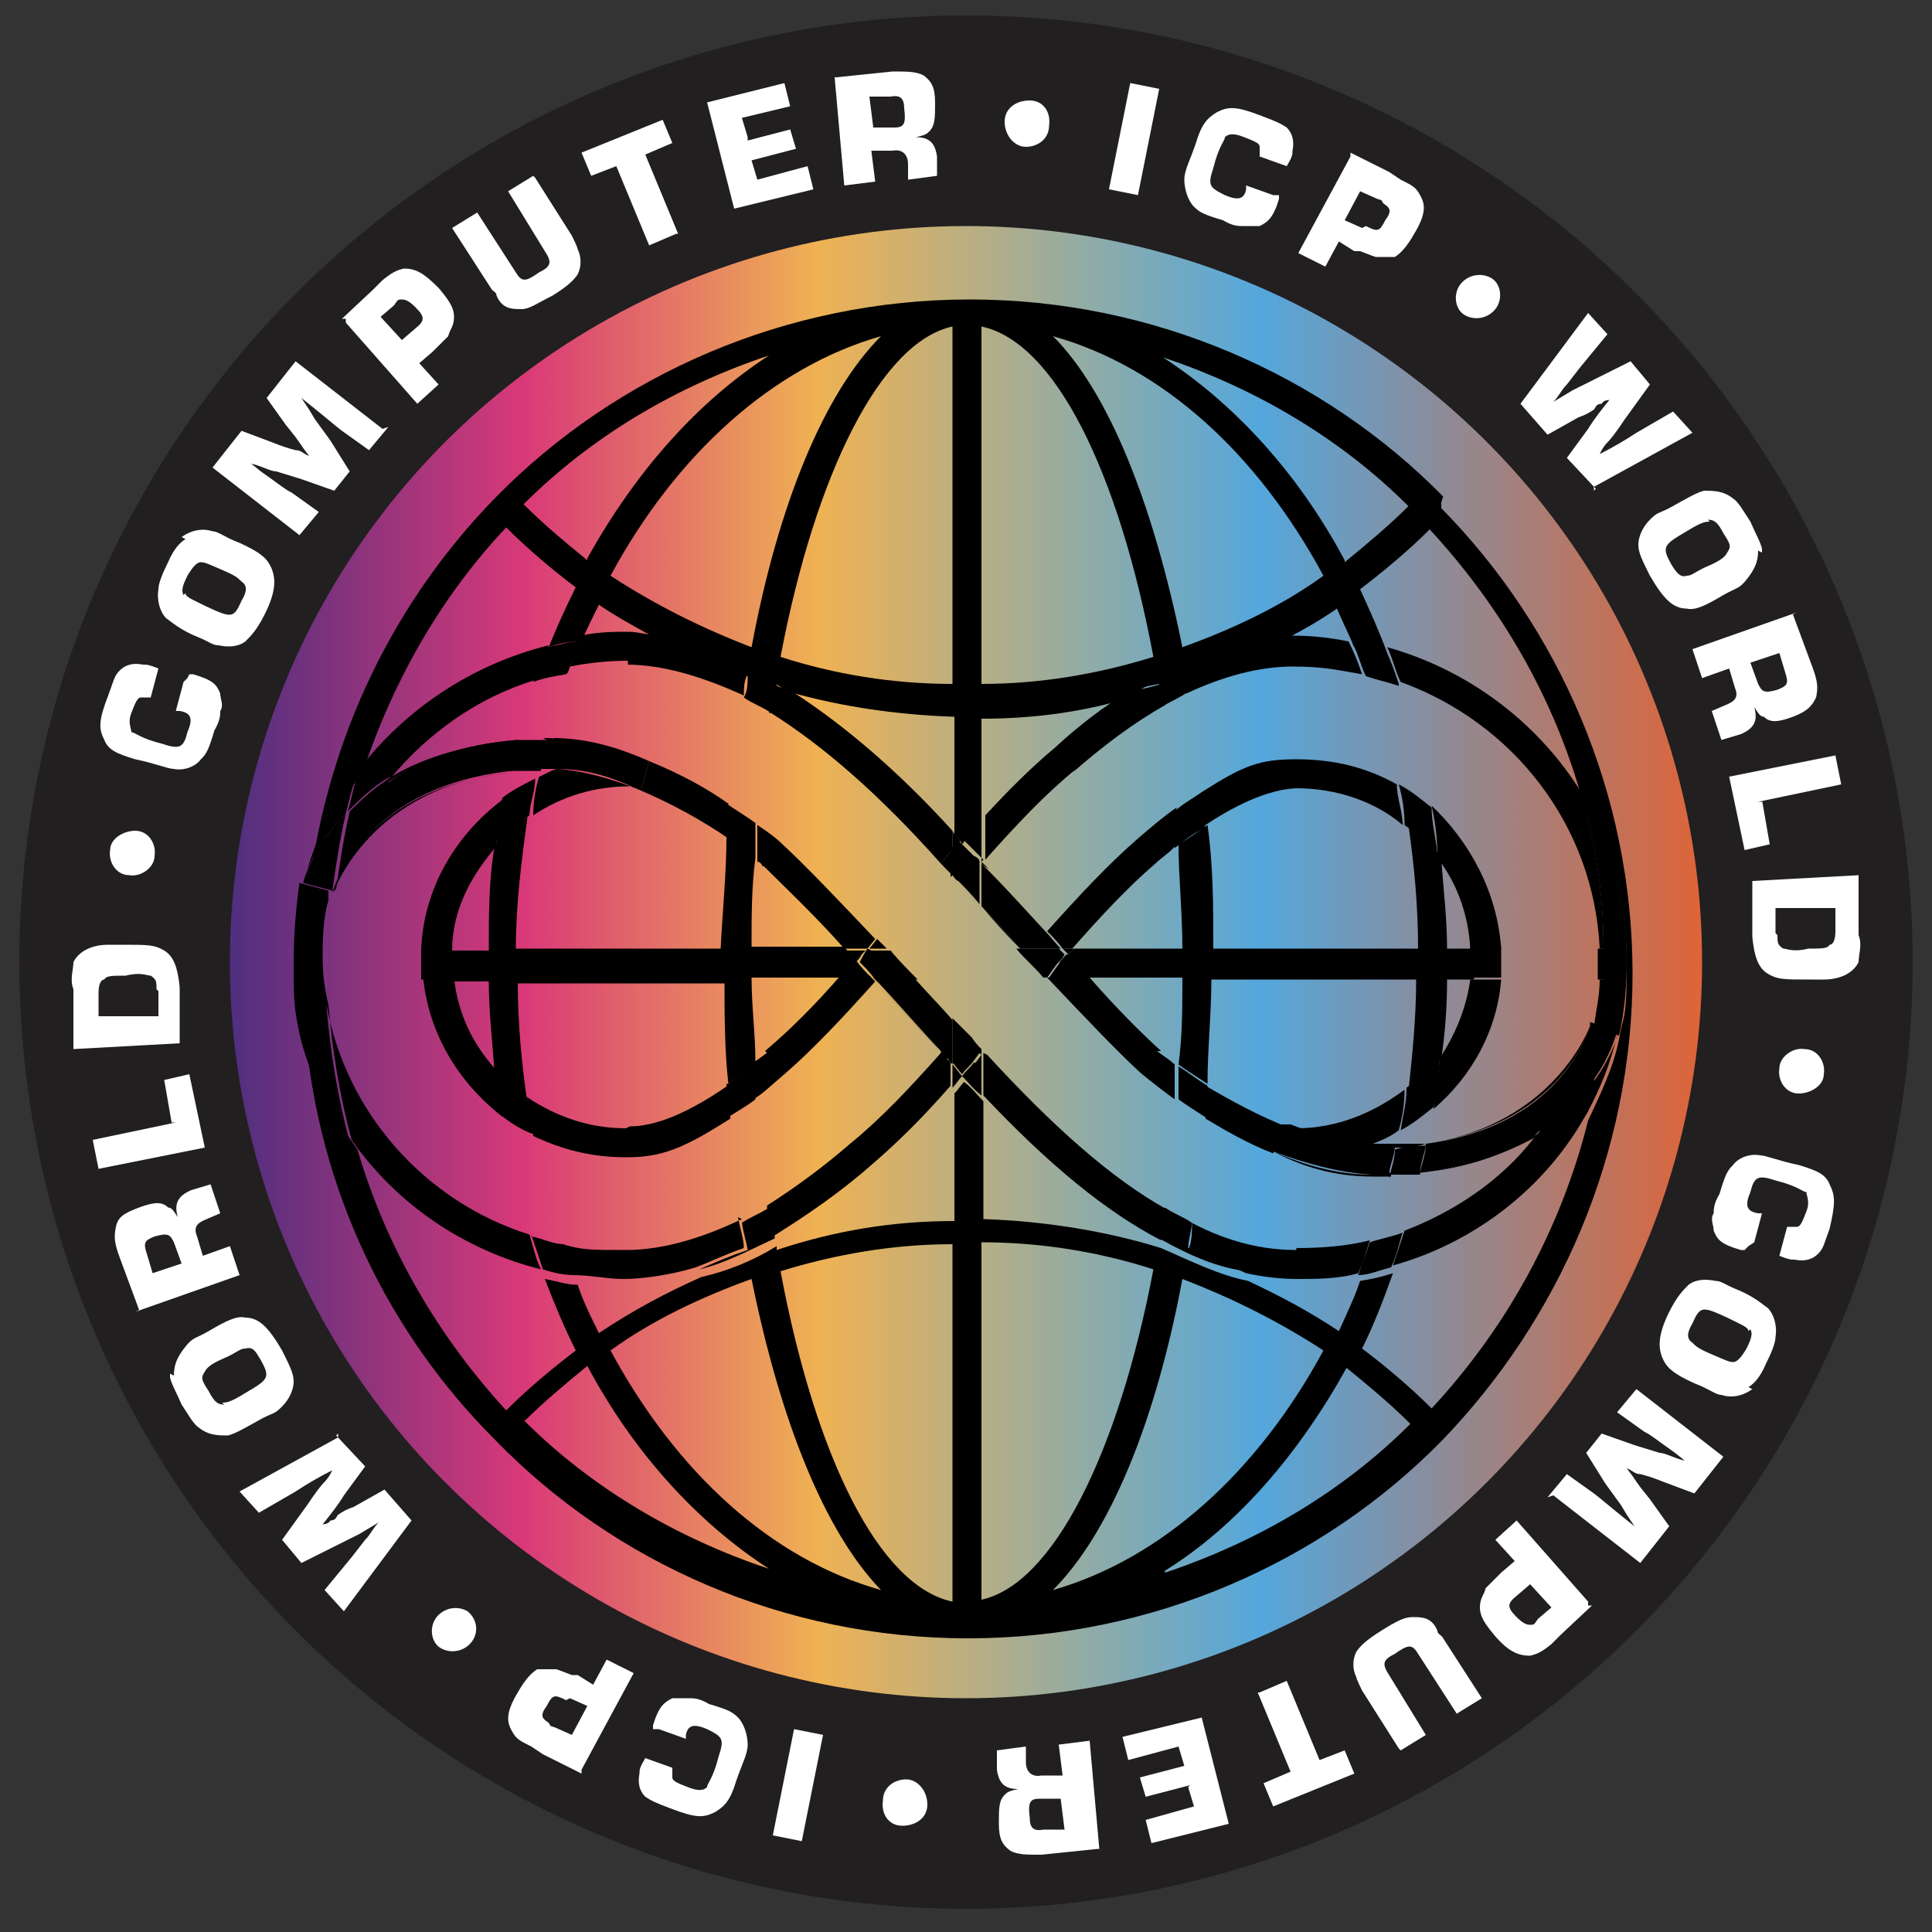 <?xml version="1.0" encoding="UTF-8"?>
<svg id="Layer_1" xmlns="http://www.w3.org/2000/svg" xmlns:xlink="http://www.w3.org/1999/xlink" version="1.1" viewBox="0 0 100 100">
  <rect x="0" y="0" width="100" height="100" fill="#333333" stroke="none"/>
  <!-- Generator: Adobe Illustrator 29.2.1, SVG Export Plug-In . SVG Version: 2.1.0 Build 116)  -->
  <defs>
    <style>
      .st0 {
        fill: none;
      }

      .st1 {
        fill: url(#linear-gradient);
      }

      .st2 {
        fill: #fff;
      }

      .st3 {
        fill: #221f20;
      }
    </style>
    <linearGradient id="linear-gradient" x1="11.9" y1="50.2" x2="88.1" y2="50.2" gradientTransform="translate(0 100) scale(1 -1)" gradientUnits="userSpaceOnUse">
      <stop offset="0" stop-color="#4f2f80"/>
      <stop offset=".2" stop-color="#d93978"/>
      <stop offset=".4" stop-color="#efb253"/>
      <stop offset=".7" stop-color="#54a7dc"/>
      <stop offset="1" stop-color="#de6438"/>
    </linearGradient>
  </defs>
  <circle class="st3" cx="50" cy="49.8" r="49"/>
  <circle class="st1" cx="50" cy="49.8" r="38.1"/>
  <g>
    <path class="st2" d="M45.7,93.2c0-.7.6-1.1,1.2-1.1s1.1.6,1.1,1.3-.6,1.1-1.3,1.1-1.1-.6-1-1.3h0Z"/>
    <path class="st2" d="M41.1,89.5l1.5.3-1.1,5.5-1.5-.3,1.1-5.5Z"/>
    <path class="st2" d="M33.8,89.5v-.2c.3-1,.6-1.2,1-1.4.3,0,.6,0,.9,0,.2,0,.5,0,1,.3,1,.3,1.2.4,1.5.7.3.3.5.9.5,1.4s-.3,1-.6,1.9c-.3,1-.6,1.3-1.1,1.6-.6.3-1,.3-2.3-.2-.8-.3-1-.4-1.3-.6-.3-.3-.4-.7-.3-1.2,0-.2,0-.3.3-.8l1.4.5c0,.3,0,.4,0,.5,0,.2.3.3.8.5s.8.2,1,0c0-.2.3-.4.6-1.6.3-.9.2-1-.6-1.4-.7-.3-1-.2-1.1.3v.2l-1.4-.5h0Z"/>
    <path class="st2" d="M30.1,91.8l-2-1-.3-.2-.3-.2c-.6-.3-.8-.4-1-.8-.3-.5-.3-1,.3-2,.4-.7.7-1,1-1.2.3,0,.7,0,1,0,0,0,.3.1.8.3h.3c0,0,.8.5.8.5l.7-1.3,1.4.7-2.7,5h0ZM29.3,88c-.6-.3-.7-.3-1,.3-.3.4-.3.6,0,.8s0,.2.4.3l.9.4.8-1.5-.9-.4h0Z"/>
    <path class="st2" d="M22.6,83.7c.4-.5,1.1-.6,1.6-.3.5.4.6,1.1.2,1.6s-1.1.6-1.6.3c-.5-.3-.6-1.1-.2-1.6Z"/>
    <path class="st2" d="M17.4,74.3l1.5,1.6-1.1,1.5c-.3.5-.7,1-1.1,1.5h0s.3,0,.4-.2c.3,0,.3-.2.4-.3.3-.2.5-.3.8-.4l1.6-.9,1.4,1.6-3.5,4.7-1-1.1,1.4-1.7.7-.9c.3-.3.4-.6.7-.9h0l-.5.3-.5.3-1,.5-2,1-1-1.2,1.3-1.8c.4-.6.7-1,.9-1.2.2-.2.3-.4.4-.6h0c-.6.3-1.3.7-1.9,1.1l-1.9,1.1-1-1.1,5.1-2.8v-.2Z"/>
    <path class="st2" d="M9,71.2c0-.6.2-1,.6-1.5s.5-.4,1.2-.8c1-.6,1.5-.8,1.9-.7.7,0,1.2.5,1.9,1.7.4.8.6,1.2.6,1.6s-.2.9-.6,1.3-.4.3-1,.6c-.9.5-1.4.8-1.8.9-.5,0-1,0-1.5-.4-.3-.2-.5-.6-.9-1.2-.3-.7-.5-1-.6-1.4v-.2ZM11.5,72.6c.2,0,.4,0,1.2-.5,1.2-.7,1.3-.8.8-1.7-.3-.5-.4-.7-.8-.6-.3,0-.4.2-1.1.5s-.9.5-1,.7c-.2.3-.2.4.2,1,.3.6.5.7.8.7h0Z"/>
    <path class="st2" d="M7.2,67.8l-1-2.7c-.3-.8-.3-1.1-.2-1.6s.4-.7,1.2-1c.8-.3,1.2-.3,1.5,0,.2,0,.3.2.5.5h0c-.2-.7,0-1.1.7-1.4l1-.3.5,1.5-.7.3c-.5.2-.7.4-.5.9l.3,1,1.4-.5.5,1.5-5.4,1.9h0ZM9,64.3c-.2-.4-.3-.5-1-.3-.5.2-.6.3-.4.9l.3,1,1.5-.5-.4-1.1h0Z"/>
    <path class="st2" d="M8.9,58.2l-.4-2.3,1.3-.3.8,3.8-5.5,1.1-.3-1.5,4.3-.9h-.2Z"/>
    <path class="st2" d="M3.8,54.1v-2.9c-.2-.5,0-1,0-1.4.3-.6,1-.9,1.8-.9h.7c1.4,0,1.7,0,2.2.3.5.3.7.9.8,1.9v2.9c0,0-5.5.3-5.5.3h0ZM8.1,51.2c0-.4,0-.5-.3-.7-.2,0-.5-.2-1.3,0-.7,0-1,0-1.1.2-.2,0-.3.3-.3.7v1.2h3.1v-1.3h0Z"/>
    <path class="st2" d="M7,43c.7,0,1.1.7,1,1.3,0,.6-.7,1.1-1.3,1-.7,0-1.1-.7-1-1.3,0-.6.7-1,1.3-1h0Z"/>
    <path class="st2" d="M9.8,34.9h.2c1,.3,1.2.5,1.4,1,0,.3.2.6,0,.9,0,.2,0,.5-.3,1-.3,1-.4,1.2-.7,1.5-.3.4-.9.6-1.4.5-.3,0-1-.3-2-.5-1-.3-1.4-.5-1.6-1-.3-.6-.3-1,.2-2.3.3-.8.3-1,.6-1.3.3-.3.7-.4,1.2-.3.2,0,.3,0,.8.2l-.4,1.5c-.3,0-.4,0-.5,0-.2,0-.3.3-.5.8-.2.5,0,.8,0,1,.2,0,.4.3,1.6.6.9.3,1.1.2,1.3-.6.3-.7.2-1-.4-1.1h-.2l.4-1.5.2-.2Z"/>
    <path class="st2" d="M9.4,27.8c.4-.3,1-.5,1.6-.3.3,0,.6.3,1.4.6,1.1.5,1.4.8,1.6,1.2.3.6.3,1.3-.3,2.5-.4.8-.7,1.1-1,1.4-.4.3-.9.3-1.4.2-.3,0-.5-.2-1-.4-1-.4-1.4-.8-1.7-1-.3-.3-.5-.9-.4-1.5,0-.3.2-.8.5-1.4.3-.7.6-1,.9-1.2h0ZM9.6,30.7c0,.2.3.3,1.1.7,1.3.6,1.4.6,1.8-.3.3-.5.3-.8,0-1-.2-.2-.3-.3-1-.6-.7-.3-.9-.4-1.1-.4s-.4.2-.7.7c-.3.6-.3.8-.2,1h0Z"/>
    <path class="st2" d="M20.1,22.1l-1,1.2-1.4-1c-.4-.3-.6-.5-1.6-1.3l-.5-.4h0l.4.6.3.5.8,1.1,1,1.6-.8,1-1.7-.6-1.3-.4c-.3,0-.8-.3-1.3-.4h0l.5.4c1,.7,1.2.9,1.6,1.1l1.4,1-1,1.2-4.5-3.5,1.5-1.9,1.6.6c.5.2.8.3,1.2.4.3,0,.4.2.7.3h0l-.3-.4c-.4-.6-.5-.7-.9-1.2l-1-1.4,1.5-1.9,4.5,3.5h0Z"/>
    <path class="st2" d="M17.7,16.5l1.6-1.5.3-.3.2-.2c.5-.4.7-.5,1.1-.6.6,0,1,.2,1.8,1,.5.6.8,1,.8,1.5s-.2.6-.3,1c0,0-.2.2-.6.6l-.2.2-.7.6,1,1.1-1.1,1-3.7-4.2v-.2ZM21.5,17c.5-.4.5-.6,0-1.1-.3-.3-.5-.4-.7-.4s-.2,0-.4.3l-.7.6,1.1,1.2.7-.6h0Z"/>
    <path class="st2" d="M27.7,9.2l1.9,3s.3.6.3.7c.2.4.2.9,0,1.3-.2.3-.5.6-1.3,1.1-.8.4-1.2.7-1.6.7-.5,0-1,0-1.3-.7,0-.2-.2-.2-.3-.4l-2-3.1,1.3-.8,2,3.1c.3.5.5.5,1.2,0,.6-.3.7-.5.3-1.1l-1.9-3.1,1.3-.8h0Z"/>
    <path class="st2" d="M35,12.1l-1.4.6-1.7-4.1-1.3.5-.5-1.2,4.2-1.7.5,1.2-1.4.6,1.7,4.1h0Z"/>
    <path class="st2" d="M38.6,7.3l2.3-.6.3,1-2.3.6.3,1,2.6-.7.3,1.2-4.1,1-1.4-5.5,4-1,.3,1.2-2.5.6.3,1v.2Z"/>
    <path class="st2" d="M43.3,4l2.9-.3c.8,0,1.2,0,1.6.2.4.3.6.6.6,1.4s0,1.2-.3,1.5c-.2.2-.3.2-.7.3h0c.7,0,1,.3,1.1,1v1c0,0-1.5.2-1.5.2v-.8c0-.5-.3-.8-.8-.7h-1.1c0,0,.2,1.6.2,1.6l-1.6.2-.5-5.6h0ZM46.3,6.6c.5,0,.6-.2.5-1,0-.5-.2-.7-.7-.6h-1.1c0,0,.2,1.6.2,1.6h1.2,0Z"/>
    <path class="st2" d="M54.3,6.5c0,.7-.6,1.1-1.2,1.1s-1.1-.6-1.1-1.3.6-1.1,1.3-1.1,1.1.6,1,1.3h0Z"/>
    <path class="st2" d="M58.9,10.1l-1.5-.3,1.1-5.5,1.5.3-1.1,5.5Z"/>
    <path class="st2" d="M66.2,10.1v.2c-.3,1-.6,1.2-1,1.4-.3,0-.6,0-.9,0-.2,0-.5,0-1-.3-1-.3-1.2-.4-1.5-.7-.3-.3-.5-.9-.5-1.4s.3-1,.6-1.9c.3-1,.6-1.3,1.1-1.6.6-.3,1-.3,2.3.2.8.3,1,.4,1.3.6.3.3.4.7.3,1.2,0,.2,0,.3-.3.8l-1.4-.5c0-.3,0-.4,0-.5,0-.2-.3-.3-.8-.5s-.8-.2-1,0c0,.2-.3.4-.6,1.6-.3.9-.2,1,.6,1.4.7.3,1,.2,1.1-.3v-.2l1.4.5h0Z"/>
    <path class="st2" d="M69.9,7.9l2,1,.3.2.3.2c.6.3.8.4,1,.8.3.5.3,1-.3,2-.4.7-.7,1-1,1.2-.3,0-.7,0-1,0,0,0-.3-.1-.8-.3h-.3c0,0-.8-.5-.8-.5l-.7,1.3-1.4-.7,2.7-5h0ZM70.7,11.7c.6.3.7.3,1-.3.3-.4.3-.6,0-.8s0-.2-.4-.3l-.9-.4-.8,1.5.9.4h0Z"/>
    <path class="st2" d="M77.4,16c-.4.5-1.1.6-1.6.3s-.6-1.1-.2-1.6,1.1-.6,1.6-.3c.5.3.6,1.1.2,1.6Z"/>
    <path class="st2" d="M82.6,25.3l-1.5-1.6,1.1-1.5c.3-.5.7-1,1.1-1.5h0s-.3,0-.4.2c-.3,0-.3.2-.4.3-.3.2-.5.3-.8.4l-1.6.9-1.4-1.6,3.5-4.7,1,1.1-1.4,1.7-.7.9c-.3.3-.4.6-.7.9h0l.5-.3.5-.3,1-.5,2-1,1,1.2-1.3,1.8c-.4.6-.7,1-.9,1.2-.2.2-.3.4-.4.6h0c.6-.3,1.3-.7,1.9-1.1l1.9-1.1,1,1.1-5.1,2.8v.2Z"/>
    <path class="st2" d="M91,28.5c0,.6-.2,1-.6,1.5s-.5.4-1.2.8c-1,.6-1.5.8-1.9.7-.7,0-1.2-.5-1.9-1.7-.4-.8-.6-1.2-.6-1.6s.2-.9.6-1.3.4-.3,1-.6c.9-.5,1.4-.8,1.8-.9.5,0,1,0,1.5.4.3.2.5.6.9,1.2.3.7.5,1,.6,1.4v.2ZM88.5,27c-.2,0-.4,0-1.2.5-1.2.7-1.3.8-.8,1.7.3.5.5.7.8.6.3,0,.4-.2,1.1-.5s.9-.5,1-.7c.2-.3.2-.4-.2-1-.3-.6-.5-.7-.8-.7h0Z"/>
    <path class="st2" d="M92.8,31.8l1,2.7c.3.8.3,1.1.2,1.6-.2.4-.4.7-1.2,1-.8.3-1.2.3-1.5,0-.2,0-.3-.2-.5-.5h0c.2.7,0,1.1-.7,1.4l-1,.3-.5-1.5.7-.3c.5-.2.7-.4.5-.9l-.3-1-1.4.5-.5-1.5,5.4-1.9h0ZM91,35.4c.2.4.3.5,1,.3.5-.2.6-.3.4-.9l-.3-1-1.5.5.4,1.1h0Z"/>
    <path class="st2" d="M91.2,41.4l.4,2.3-1.3.3-.8-3.8,5.5-1.1.3,1.5-4.3.9h.2Z"/>
    <path class="st2" d="M96.2,45.5v2.9c.2.5,0,1,0,1.4-.3.6-1,.9-1.8.9h-.7c-1.4,0-1.7,0-2.2-.3-.5-.3-.7-.9-.8-1.9v-2.9c0,0,5.5-.3,5.5-.3h0ZM92,48.4c0,.4,0,.5.3.7.2,0,.5.2,1.3,0,.7,0,1,0,1.1-.2.2,0,.3-.3.3-.7v-1.2h-3.1v1.3h0Z"/>
    <path class="st2" d="M93.1,56.6c-.7,0-1.1-.7-1-1.3,0-.6.7-1.1,1.3-1,.7,0,1.1.7,1,1.3,0,.6-.7,1-1.3,1h0Z"/>
    <path class="st2" d="M90.3,64.7h-.2c-1-.3-1.2-.5-1.4-1,0-.3-.2-.6,0-.9,0-.2,0-.5.3-1,.3-1,.4-1.2.7-1.5.3-.4.9-.6,1.4-.5.3,0,1,.3,2,.5,1,.3,1.4.5,1.6,1,.3.6.3,1,0,2.3-.3.8-.3,1-.6,1.3-.3.3-.7.4-1.2.3-.2,0-.3,0-.8-.2l.4-1.5c.3,0,.4,0,.5,0,.2,0,.3-.3.5-.8s0-.8,0-1c-.2,0-.4-.3-1.6-.6-.9-.3-1.1-.2-1.3.6-.3.7-.2,1,.4,1.1h.2l-.4,1.5-.3.2Z"/>
    <path class="st2" d="M90.7,71.9c-.4.3-1,.5-1.6.3-.3,0-.6-.3-1.4-.6-1.1-.5-1.4-.8-1.6-1.2-.3-.6-.3-1.3.3-2.5.4-.8.7-1.1,1-1.4.4-.3.9-.3,1.4-.2.3,0,.5.2,1,.4,1,.4,1.4.8,1.7,1,.3.3.5.9.4,1.5,0,.3-.2.8-.5,1.4-.3.7-.6,1-.9,1.2h0ZM90.5,68.9c0-.2-.3-.3-1.1-.7-1.3-.6-1.4-.6-1.8.3-.3.5-.3.8,0,1,.2.2.3.3,1,.6.7.3.9.4,1.1.4s.4-.2.7-.7c.3-.6.3-.8.2-1h0Z"/>
    <path class="st2" d="M80.1,77.5l1-1.2,1.4,1c.4.3.6.5,1.6,1.3l.5.4h0l-.4-.6-.3-.5-.8-1.1-1-1.6.8-1,1.7.6,1.3.4c.3,0,.8.3,1.3.4h0l-.5-.4c-1-.7-1.2-.9-1.6-1.1l-1.4-1,1-1.2,4.5,3.5-1.5,1.9-1.6-.6c-.5-.2-.8-.3-1.2-.4-.3,0-.4-.2-.7-.3h0l.3.4c.4.6.5.7.9,1.2l1,1.4-1.5,1.9-4.5-3.5h0Z"/>
    <path class="st2" d="M82.4,83.1l-1.6,1.5-.3.3-.2.2c-.5.4-.7.5-1.1.6-.6,0-1.1-.2-1.8-1-.5-.6-.8-1-.8-1.5s.2-.6.3-1c0,0,.2-.2.6-.6l.2-.2.7-.6-1-1.1,1.1-1,3.7,4.2v.2ZM78.5,82.6c-.5.4-.5.6,0,1.1.3.3.5.4.7.4s.2,0,.4-.3l.7-.6-1.1-1.2-.7.6h0Z"/>
    <path class="st2" d="M72.4,90.5l-1.9-3s-.3-.6-.3-.7c-.2-.4-.2-.9,0-1.3.2-.3.5-.6,1.3-1.1.8-.5,1.2-.7,1.6-.7.5,0,1,0,1.3.7,0,.2.2.2.3.4l2,3.1-1.3.8-2-3.1c-.3-.5-.5-.5-1.2,0-.6.3-.7.5-.3,1.1l1.9,3.1-1.3.8h0Z"/>
    <path class="st2" d="M65.2,87.6l1.4-.6,1.7,4.1,1.3-.5.5,1.2-4.2,1.7-.5-1.2,1.4-.6-1.7-4.1h0Z"/>
    <path class="st2" d="M61.6,92.4l-2.3.6-.3-1,2.3-.6-.3-1-2.6.7-.3-1.2,4.1-1,1.4,5.5-4,1-.3-1.2,2.5-.7-.3-1h0Z"/>
    <path class="st2" d="M56.8,95.7l-2.9.3c-.8,0-1.2,0-1.6-.2-.4-.3-.6-.6-.6-1.4s0-1.2.3-1.5c.2-.2.3-.2.7-.3h0c-.7,0-1-.3-1.1-1v-1c0,0,1.5-.2,1.5-.2v.8c0,.5.3.8.8.7h1.1c0,0-.2-1.6-.2-1.6l1.6-.2.5,5.6h0ZM53.8,93.1c-.5,0-.6.2-.5,1,0,.5.2.7.7.6h1.1c0,0-.2-1.6-.2-1.6h-1.2,0Z"/>
  </g>
  <g>
    <path class="st0" d="M32.4,59.9c-1.7,0-3.3-.4-4.8-1.1.3,1.9.9,3.8,1.5,5.5,1,.3,2.2.3,3.3.3,1.9,0,3.9-.5,6-1.6-.3-1.6-.4-3.4-.6-5.2-2.4,1.6-4.2,2-5.4,2h0Z"/>
    <path class="st0" d="M40.7,55.6c-.5.5-1,.9-1.6,1.3.2,1.9.3,3.7.6,5.4,1.4-.9,2.9-1.9,4.3-3.2s3-2.9,4.7-4.7c0,0,0,0,0-.2-.6-.7-1.8-2-3.2-3.5-1.6,1.9-3.1,3.5-4.7,4.8h0Z"/>
    <path class="st0" d="M50.8,49.1h2c-.8-.8-1.5-1.6-2-2.2v2.2Z"/>
    <path class="st0" d="M56.3,50.6c1.5,1.5,2.9,2.9,3.7,3.8.2.2.4.4.9.7,0-1.5.2-2.9.2-4.5h-4.8Z"/>
    <path class="st0" d="M71,59.2h1.2c0-.3,0-.5.2-.8-.5.3-1,.5-1.6.8h.3Z"/>
    <path class="st0" d="M72,65.6c-.5,1.3-1,2.6-1.6,3.9,1.3,1,2.5,2,3.6,3.1h0c3.9-4.2,6.7-9.2,8.1-14.9-2.2,3.8-5.8,6.7-10.1,8h0Z"/>
    <path class="st0" d="M70.1,33.1c-.3-.7-.6-1.4-.9-2-1,.7-2.1,1.3-3.1,1.8h1c1,0,2,0,2.9.3h0Z"/>
    <path class="st0" d="M81.9,41.2c-1.5-5.3-4.2-10.1-7.9-14-1.1,1.1-2.4,2.2-3.6,3.1.5,1,1,2.2,1.4,3.3,4.3,1.2,7.9,4,10.1,7.6h0Z"/>
    <path class="st0" d="M54.4,38.8c1.3-1.1,2.6-2.1,3.8-2.9-2.4.6-4.9,1-7.4,1v5.4c1.2-1.3,2.4-2.5,3.6-3.5Z"/>
    <path class="st0" d="M77.7,49.1h5c-.2-6.3-4.4-11.7-10.3-13.8.7,2.1,1.2,4.2,1.6,6.4,2.2,1.8,3.5,4.4,3.6,7.4Z"/>
    <path class="st0" d="M67.1,39.3c1.9,0,3.6.5,5.2,1.3-.4-2-1-3.9-1.6-5.7-1.1-.3-2.3-.4-3.6-.4s-3.6.4-5.5,1.4c.3,1.6.4,3.4.6,5.1,2.2-1.4,3.8-1.7,4.9-1.7h0Z"/>
    <path class="st0" d="M64.4,66c1.6.8,3.2,1.6,4.7,2.6.4-.9.8-1.7,1.1-2.6-1,.2-2.1.3-3.1.3s-1.7,0-2.7-.3h0Z"/>
    <path class="st0" d="M54.2,48.3c1.6-1.9,3.1-3.5,4.7-4.8.7-.6,1.4-1.1,2-1.6-.2-1.8-.3-3.6-.6-5.4-1.6.9-3.1,2-4.8,3.5-1.5,1.3-3,2.9-4.7,4.7h0c0,.2.3.3.4.4.7.8,1.7,1.9,2.9,3.1h0Z"/>
    <path class="st0" d="M76.1,49.1c0-1.7-.7-3.4-1.7-4.7.2,1.6.3,3.1.3,4.7h1.4Z"/>
    <path class="st0" d="M29.9,66.1c.3.9.7,1.7,1.1,2.5,1.6-1.1,3.5-2.1,5.3-2.9-1.3.3-2.5.6-3.7.6s-1.7,0-2.6-.2h0Z"/>
    <path class="st0" d="M27.7,35.2c-3,1-5.6,2.7-7.5,5.1,1.6-1,3.7-1.8,6.6-2,.3-1,.6-2.1.9-3h0Z"/>
    <path class="st0" d="M28.6,38.1c1.6,0,3.3.4,5.2,1.2h0c1.6.7,2.9,1.5,4.1,2.2.2-1.9.4-3.7.7-5.5-2.2-1.1-4.2-1.6-6.1-1.6s-2.1,0-3,.3c-.4,1.1-.8,2.2-1,3.5h.2Z"/>
    <path class="st0" d="M45.2,60.4c-1.7,1.6-3.5,2.8-5.1,3.7v.2c2.9-.9,6.1-1.4,9.2-1.5v-6.6c-1.4,1.6-2.8,2.9-4.1,4.1h0Z"/>
    <path class="st0" d="M21.9,49.1c.2-3.2,1.8-6,4.2-7.8,0-.4.2-1,.3-1.4-7.2.8-9.1,6.1-9.1,6.1h0c0,.2,0,.3,0,.5,0,.9-.2,1.6-.2,2.5h4.8Z"/>
    <path class="st0" d="M27.5,63.9c-.6-2-1.1-4-1.5-6.1-2.2-1.7-3.8-4.2-4.1-7.2h-4.9v1.4c1,5.6,5,10.1,10.5,11.9h0Z"/>
    <path class="st0" d="M18.3,59c1.5,5.1,4.2,9.8,7.7,13.5,1.1-1.1,2.3-2.2,3.6-3.1-.6-1.2-1.1-2.4-1.6-3.7-4.1-1-7.5-3.5-9.8-6.7h0Z"/>
    <path class="st0" d="M40.5,43.7c1.2,1.1,3,3,4.8,4.9h0l.5.5h3.4v-3.7l-.6-.6h0c-3.2-3.5-6.1-6.1-8.8-7.8-.3,1.8-.5,3.7-.6,5.7.5.4,1,.8,1.3,1h0Z"/>
    <path class="st0" d="M74.5,54.7c.9-1.2,1.5-2.6,1.6-4.1h-1.4c0,1.4,0,2.8-.3,4.1Z"/>
    <path class="st0" d="M60.9,43.8c-.3.3-.7.6-1.1,1-1.4,1.2-2.9,2.7-4.3,4.4h5.6c0-1.8,0-3.6-.2-5.4Z"/>
    <path class="st0" d="M62.6,50.6h0c0,1.9,0,3.7-.2,5.4,1.2.8,2.8,1.6,4.4,2.2h.3c2.2,0,4.1-.8,5.6-2,.3-1.9.4-3.8.4-5.8h-10.6,0Z"/>
    <path class="st0" d="M50.8,56.6v6.1c3.2,0,6.2.5,9.2,1.5h0c-2.9-1.6-6-4.1-9.2-7.5h0Z"/>
    <path class="st0" d="M73.3,49.1c0-2.2-.3-4.3-.5-6.4-1.6-1.2-3.5-1.9-5.5-1.9s-2.3.3-4.8,1.9c.2,2.1.3,4.2.3,6.4h10.6,0Z"/>
    <path class="st0" d="M37.6,56.1c0-1.8-.2-3.6-.2-5.5h-10.6c0,2.2.3,4.2.5,6.2,1.5,1,3.2,1.6,5.1,1.6s2.6-.3,5.2-2.2Z"/>
    <path class="st0" d="M71,61c-1.6,0-3.3-.4-5.2-1.2h0c-1.3-.6-2.6-1.3-3.5-1.9-.2,1.9-.3,3.7-.6,5.4,1.9,1,3.7,1.4,5.4,1.4s2.6-.2,3.8-.4c.3-1,.7-2.2,1-3.3h-.9,0Z"/>
    <path class="st0" d="M72.7,63.7c2.7-1,5-2.7,6.7-4.8-1.5,1-3.4,1.6-6,1.9-.3,1-.5,2-.8,2.9h0Z"/>
    <path class="st0" d="M60.3,18.4c3.7,2.3,6.9,6,9.4,10.5,1.1-.9,2.2-1.8,3.3-2.9h0c-3.5-3.5-7.9-6.1-12.7-7.7h0Z"/>
    <path class="st0" d="M30.4,70.7c-1.1.9-2.2,1.8-3.3,2.9h0c3.5,3.5,7.9,6.1,12.7,7.7-3.7-2.4-6.9-6-9.4-10.5h0Z"/>
    <path class="st0" d="M31.6,29.8c2.2,1.6,4.8,2.8,7.3,3.7h0c1.5-7.4,3.8-13.1,6.7-16.1-5.7,1.6-10.6,6.1-14,12.4h0Z"/>
    <path class="st0" d="M39.8,18.4c-4.8,1.6-9.2,4.2-12.7,7.7,1,1,2.2,2,3.3,2.9,2.4-4.5,5.7-8.1,9.4-10.5h0Z"/>
    <path class="st0" d="M31.6,69.9c3.4,6.3,8.4,10.8,14,12.4-2.9-2.9-5.3-8.6-6.7-16.1-2.6,1-5,2.2-7.3,3.7h0Z"/>
    <path class="st0" d="M40.3,34c2.9.9,5.9,1.4,8.9,1.4v-18.5c-3.8.8-7.2,7.5-8.9,17.1Z"/>
    <path class="st0" d="M54.4,17.4c2.9,2.9,5.3,8.6,6.7,16.1,2.6-1,5-2.2,7.3-3.7h0c-3.4-6.3-8.4-10.8-14-12.4h0Z"/>
    <path class="st0" d="M59.1,55.5c-1.2-1.1-3-3-4.8-4.9h-3.4v3.7h0c3.4,3.8,6.5,6.5,9.3,8.2.3-1.8.5-3.7.6-5.7-1.1-.8-1.7-1.4-1.8-1.4h0Z"/>
    <path class="st0" d="M69.7,70.7c-2.4,4.5-5.7,8.1-9.4,10.5,4.8-1.6,9.2-4.2,12.7-7.7-1-1-2.2-2-3.3-2.9h0Z"/>
    <path class="st0" d="M68.5,69.9h0c-2.2-1.6-4.8-2.8-7.3-3.7-1.5,7.4-3.8,13.1-6.7,16.1,5.7-1.6,10.6-6.1,14-12.4h0Z"/>
    <path class="st0" d="M50.8,64.3v18.5c3.8-.8,7.2-7.5,8.9-17.1-2.9-.9-5.9-1.4-8.9-1.4Z"/>
    <path class="st0" d="M49.3,82.9v-18.5c-3.1,0-6.1.5-8.9,1.4,1.8,9.5,5.2,16.3,8.9,17.1Z"/>
    <path class="st0" d="M50.8,16.9v18.5c3.1,0,6.1-.5,8.9-1.4-1.8-9.5-5.2-16.3-8.9-17.1Z"/>
    <path class="st0" d="M43.7,49.1c-1.6-1.6-3.2-3.3-4.2-4.3,0,0-.2-.2-.3-.3,0,1.5-.2,3-.2,4.6h4.8Z"/>
    <path class="st0" d="M39.1,55c.2-.2.4-.3.7-.5,1.3-1.1,2.5-2.4,3.9-3.9h-4.7c0,1.5,0,3,.2,4.4h0Z"/>
    <path class="st0" d="M37.5,49.1c0-1.9,0-3.8.3-5.7-1.2-.9-2.9-1.9-4.8-2.6h-.4c-1.8,0-3.5.6-5,1.5-.3,2.2-.6,4.5-.6,6.8h10.6,0Z"/>
    <path class="st0" d="M28.4,33.4c.4-1,.9-2.1,1.4-3.1-1.3-1-2.5-2-3.6-3.1-3.4,3.5-6,7.9-7.4,12.6,2.3-3.2,5.8-5.4,9.8-6.4h0Z"/>
    <path class="st0" d="M25.7,43.8c-1.3,1.5-2.2,3.3-2.3,5.4h1.9c0-1.8.2-3.6.3-5.4h0Z"/>
    <path class="st0" d="M34.1,33c-1.1-.6-2.2-1.2-3.2-1.9-.3.6-.6,1.3-.9,1.9.8,0,1.6-.2,2.4-.2s1.1,0,1.7.2h0Z"/>
    <path class="st0" d="M74.1,57.3c0,.6-.2,1.2-.3,1.8,6.7-1,8.5-6,8.5-6.1h0c.2-.8.3-1.6.3-2.5h-5c-.3,2.7-1.6,5-3.5,6.7h0Z"/>
    <path class="st0" d="M49.3,50.6h-2c.8.9,1.5,1.6,2,2.2v-2.2Z"/>
    <path class="st0" d="M23.5,50.6c.2,1.8,1,3.5,2.2,4.8-.2-1.6-.3-3.1-.3-4.8h-1.9,0Z"/>
    <path class="st0" d="M49.3,43.1v-6.1c-2.9,0-5.9-.5-8.6-1.3,2.7,1.6,5.5,4.2,8.6,7.4Z"/>
    <path class="st0" d="M28.5,39.9h-.6c0,.2,0,.3,0,.4.3-.2.7-.3,1-.4h-.3Z"/>
    <polygon points="26 27.2 26 27.2 26 27.2 26 27.2"/>
    <path d="M37.5,50.6h0c0,1.9,0,3.7.2,5.5.4-.3,1-.7,1.4-1.1,0-1.5-.2-2.9-.2-4.4h4.7c.3-.3.5-.5.7-.9-.2-.3-.4-.4-.6-.7h-4.8c0-1.6,0-3.1.2-4.6-.3-.3-.9-.7-1.5-1,0,1.8-.2,3.7-.3,5.7h-10.6c0-2.3.3-4.6.6-6.8-.6.4-1.2.9-1.7,1.5-.3,1.7-.3,3.5-.3,5.4h-1.9v1.6h1.9c0,1.6.2,3.2.3,4.8.5.5,1,1,1.7,1.5-.3-2-.5-4.2-.5-6.2h10.7Z"/>
    <polygon points="50.8 44.6 50.8 44.6 50.8 44.6 50.8 44.6"/>
    <polygon points="60.3 81.3 60.3 81.3 60.3 81.3 60.3 81.3"/>
    <path d="M74.7,25.7h0c0-.2,0,0,0,0-6.2-6.3-15-10.2-24.5-10.2s-18.3,3.9-24.5,10.2h0c-5.3,5.4-8.7,12.4-9.7,20.2h0c.5-2.2,1.5-4.2,2.8-6,1.6-4.8,4.1-9.1,7.4-12.6h0c1.1,1.1,2.4,2.2,3.6,3.1-.5,1-1,2.1-1.4,3.1.5-.2,1.1-.3,1.7-.3.3-.7.6-1.3.9-1.9,1,.7,2.2,1.3,3.2,1.9,2.1.3,4.2,1.1,6.6,2.6,2.8.8,5.7,1.2,8.6,1.3v6.1c.2.2.3.3.4.5.3-.4.7-.8,1-1.1v-5.4c2.5,0,5-.3,7.4-1,2.7-1.7,5.4-2.8,7.9-2.9,1-.5,2.1-1.1,3.1-1.8.3.7.6,1.3.9,2,.6,0,1.1.3,1.7.3-.4-1.1-.9-2.2-1.4-3.3,1.3-1,2.5-2,3.6-3.1,3.6,3.9,6.4,8.6,7.9,14,1.5,2.5,2.3,5.4,2.3,8.5s-.2,2.6-.4,3.9c-.3,1.5-1,2.9-1.6,4.2-1.4,5.6-4.2,10.7-8.1,14.9h0c-1.1-1.1-2.4-2.2-3.6-3.1.6-1.2,1.1-2.5,1.6-3.9-.6.2-1.1.3-1.7.4-.3.9-.7,1.7-1.1,2.6-1.5-1-3-1.8-4.7-2.6-1.5-.3-2.9-1-4.5-1.7h0c-2.9-.9-6.1-1.4-9.2-1.5v-6.1c-.3-.3-.6-.7-1-1-.2.2-.3.4-.5.6v6.6c-3.2,0-6.2.5-9.2,1.5v-.2c-1.3.8-2.6,1.3-3.9,1.6-1.8.8-3.5,1.7-5.3,2.9-.4-.8-.8-1.6-1.1-2.5-.6,0-1.1-.2-1.7-.3.5,1.3,1,2.5,1.6,3.7-1.3,1-2.5,2-3.6,3.1-3.5-3.8-6.2-8.4-7.7-13.5-1.3-1.8-2.2-3.8-2.7-6.1.7,8.2,4.3,15.6,9.8,21.1h0c6.2,6.4,15,10.3,24.5,10.3s18.3-3.9,24.5-10.2h0c6.1-6.3,9.9-14.9,9.9-24.2s-3.8-17.9-9.9-24.1v-.3ZM30.4,29c-1.1-.9-2.2-1.8-3.3-2.9,3.5-3.5,7.9-6.1,12.7-7.7h0c-3.7,2.4-6.9,6-9.4,10.5h0ZM38.9,33.5c-2.6-1-5-2.2-7.3-3.7,3.4-6.3,8.4-10.8,14-12.4-2.9,2.9-5.3,8.6-6.7,16.1h0ZM49.3,16.9v18.5c-3.1,0-6.1-.5-8.9-1.4,1.8-9.5,5.2-16.3,8.9-17.1h0ZM50.8,35.4v-18.5c3.8.8,7.1,7.5,8.9,17.1-2.9.9-5.9,1.4-8.9,1.4ZM68.5,29.8c-2.2,1.6-4.8,2.8-7.3,3.7-1.5-7.4-3.8-13.2-6.7-16.1,5.7,1.6,10.6,6.1,14,12.4h0ZM69.6,29c-2.4-4.5-5.7-8.1-9.4-10.5,4.8,1.6,9.2,4.2,12.7,7.7h0c-1,1-2.2,2-3.3,2.9h0ZM27.1,73.6h0c1-1,2.2-2,3.3-2.9,2.4,4.5,5.7,8.1,9.4,10.5-4.8-1.6-9.2-4.2-12.7-7.7h0ZM31.6,69.9h0c2.2-1.6,4.8-2.8,7.3-3.7,1.5,7.4,3.8,13.1,6.7,16.1-5.7-1.6-10.6-6.1-14-12.4h0ZM49.3,82.9c-3.8-.8-7.1-7.5-8.9-17.1,2.9-.9,5.9-1.4,8.9-1.4v18.5ZM50.8,82.8v-18.5c3.1,0,6.1.5,8.9,1.4-1.8,9.5-5.2,16.3-8.9,17.1ZM61.2,66.2c2.6,1,5,2.2,7.3,3.7h0c-3.4,6.3-8.4,10.8-14,12.4,2.9-2.9,5.3-8.6,6.7-16.1h0ZM60.3,81.3h0c3.7-2.3,6.9-6,9.4-10.5,1.1.9,2.2,1.8,3.3,2.9-3.5,3.5-7.9,6.1-12.7,7.7h0Z"/>
    <polygon points="39.8 18.4 39.8 18.4 39.8 18.4 39.8 18.4"/>
    <polygon points="31.6 69.9 31.6 69.9 31.6 69.9 31.6 69.9"/>
    <path d="M61.2,50.6c0,1.6,0,3-.2,4.5.4.3.9.6,1.5,1,0-1.8.2-3.6.2-5.4h10.6c0,2-.2,3.9-.4,5.8.7-.5,1.2-1.1,1.7-1.7.2-1.3.3-2.7.3-4.1h1.4v-1.6h-1.4c0-1.6-.2-3.1-.3-4.7-.5-.7-1-1.2-1.7-1.7.3,2.1.5,4.2.5,6.4h-10.6c0-2.2,0-4.3-.3-6.4-.4.3-1,.7-1.5,1,0,1.7.2,3.5.2,5.4h-5.6l-.3.3c.3.4.8.8,1.1,1.2h4.8Z"/>
    <path d="M55.5,40c1.6-1.4,3.2-2.6,4.8-3.5,0-.3,0-.8-.2-1.1-.6.2-1.2.3-1.7.4-1.3.8-2.5,1.7-3.8,2.9-1.2,1-2.4,2.2-3.6,3.5v2.3c1.6-1.8,3.1-3.4,4.7-4.7h0Z"/>
    <path d="M82.3,53.1h0l.6.2c0-.9.2-1.7.2-2.6h-.3c0,.9-.2,1.6-.3,2.5h0Z"/>
    <path d="M66.8,58.4c1.3.5,2.7.9,4,.9.5-.2,1.1-.4,1.6-.8.2-.7.3-1.4.3-2.1-1.6,1.2-3.5,2-5.6,2h-.3Z"/>
    <path d="M59.8,44.7c.3-.3.8-.6,1.1-1,0-.6,0-1.2,0-1.9-.6.4-1.3,1-2,1.6-1.5,1.3-3,2.9-4.7,4.8.3.3.5.5.8.9h.5c1.5-1.7,2.9-3.2,4.3-4.4h0Z"/>
    <polygon points="54.2 50.6 54.2 50.6 54.2 50.6 54.2 50.6 54.2 50.6"/>
    <path d="M74.5,54.7c0,.9-.2,1.8-.3,2.7,2-1.7,3.3-4.1,3.5-6.7h-1.6c-.2,1.5-.8,2.9-1.6,4.1h0Z"/>
    <path d="M73.4,60.7h0c2.5-.2,4.5-1,6-1.8,0-.2.3-.3.3-.4-1.6,1-3.5,1.9-6.2,2.2h0Z"/>
    <path d="M71,60.8c-1.8,0-3.5-.5-5.1-1.2h0c1.9,1,3.6,1.3,5.2,1.3s.5,0,.9,0v-.2h-1Z"/>
    <path d="M61.4,35c0,.3,0,.5,0,.9,1.9-.9,3.8-1.4,5.5-1.4s2.4.2,3.6.4c-.2-.6-.4-1.1-.7-1.7-1-.2-1.9-.3-2.9-.3h-1c-1.5.8-3,1.5-4.7,2h0Z"/>
    <path d="M52.8,49.1h0c-.8-.8-1.5-1.6-2-2.2h0c.6.6,1.3,1.4,2,2.2Z"/>
    <path d="M67.1,40.8c2.1,0,4.1.7,5.5,1.9,0-.7-.3-1.4-.3-2.1-1.6-.9-3.3-1.3-5.2-1.3s-2.7.3-4.9,1.7c0,.6,0,1.2.2,1.7,2.4-1.6,4-1.9,4.8-1.9h0Z"/>
    <path d="M50.8,44.6h0c0,.2.3.3.4.4l-.4-.4Z"/>
    <path d="M76.1,49.1h1.6c-.2-2.9-1.6-5.5-3.6-7.4.2.9.3,1.7.3,2.7,1,1.3,1.6,2.9,1.7,4.7h0Z"/>
    <path d="M49.3,45.3h0c-.2-.3-.4-.4-.6-.6h0l.6.6Z"/>
    <path d="M82.7,49.1h.3c0-2.8-.4-5.4-1.1-8-2.2-3.6-5.8-6.4-10.1-7.6.3.6.4,1.2.7,1.8,5.8,2.1,10,7.4,10.3,13.8h0Z"/>
    <path d="M55.5,49.1h-.5l.3.3.3-.3h0Z"/>
    <path d="M72.8,56.4c0,.7-.2,1.4-.3,2.1.6-.3,1.2-.8,1.7-1.2.2-.9.3-1.7.3-2.7-.5.7-1,1.2-1.7,1.7h0Z"/>
    <path d="M74.4,44.5c0-.9-.3-1.8-.3-2.7-.5-.4-1.1-.9-1.7-1.2.2.7.3,1.4.3,2.1.7.5,1.2,1.1,1.7,1.7h0Z"/>
    <path d="M71.9,61c.5,0,1,0,1.6,0h0c-.5,0-1,0-1.6,0v.2h0Z"/>
    <path d="M52.8,49.1h0c.3.3.5.6.8.9l.6.6h0c-.5-.5-1-1-1.4-1.5Z"/>
    <path d="M62.4,42.7c0-.6,0-1.2-.2-1.7-.4.3-1,.6-1.4,1,0,.6,0,1.2,0,1.9.5-.4,1-.8,1.5-1h0Z"/>
    <path d="M76.1,49.6v1h1.6v-1.6h-1.6v.5Z"/>
    <path d="M72.4,35.4c-.2-.6-.4-1.2-.7-1.8-.6-.2-1.1-.3-1.7-.3.3.5.4,1.1.7,1.7.6.2,1.1.3,1.7.5h0Z"/>
    <path d="M50.8,47c-.4-.5-.9-1-1.1-1.2.3.3.7.7,1.1,1.2h0Z"/>
    <path d="M60.1,36.6c.5-.3,1-.5,1.4-.8,0-.3,0-.5,0-.9h0c1.6-.5,3.1-1.2,4.7-2-2.5.3-5.1,1.2-7.9,2.9.6-.2,1.2-.3,1.7-.4,0,.3,0,.7.2,1.1Z"/>
    <path d="M50.8,44.6h0v-2.3c-.3.3-.7.8-1,1.1l.8.8c0,0,.2.2.3.3h0Z"/>
    <polygon points="49.3 45.3 49.3 45.3 49.3 45.3 49.3 45.3"/>
    <path d="M83,49.1h-.3v1.6h.3c0,.9,0,1.7-.2,2.6l1,.3c.3-1.3.4-2.6.4-3.9,0-3.1-.9-6-2.3-8.5.7,2.5,1.1,5.2,1.1,8h0Z"/>
    <path d="M25.7,43.8c0-.8.3-1.6.3-2.4-2.4,1.8-4.1,4.6-4.2,7.8h1.6c0-2.1,1-3.9,2.3-5.4Z"/>
    <path d="M23.5,50.6h-1.6c.3,2.9,1.8,5.4,4.1,7.2-.2-.8-.3-1.6-.3-2.4-1.2-1.3-2-2.9-2.2-4.8h0Z"/>
    <path d="M47.2,50.6h0c.8.9,1.5,1.6,2,2.2h0c-.5-.6-1.2-1.3-2-2.2Z"/>
    <path d="M49.1,54.8s-.2-.3-.4-.5c0,0,0,0,0,.2-1.6,1.8-3.1,3.4-4.7,4.7-1.5,1.3-2.9,2.3-4.3,3.2,0,.5.2,1.1.3,1.6,1.6-1,3.4-2.2,5.1-3.7,1.4-1.2,2.7-2.5,4.1-4.1v-1.2l-.2-.2h0Z"/>
    <path d="M32.9,40.8c-1.3-.5-2.7-.9-4-1-.3,0-.7.3-1,.4-.2.7-.3,1.3-.3,2,1.5-1,3.2-1.5,5-1.5h.4,0Z"/>
    <path d="M28.6,38.3c1.7,0,3.5.5,5.2,1.2h0c-1.9-.9-3.6-1.3-5.2-1.3s0,0-.2,0h0c0,0,.2,0,.3,0h0Z"/>
    <path d="M32.4,58.4c-1.9,0-3.6-.6-5.1-1.6,0,.7.3,1.3.3,2,1.5.7,3,1.1,4.8,1.1s2.9-.4,5.4-2c0-.6,0-1.2,0-1.8-2.7,1.9-4.3,2.2-5.2,2.2h0Z"/>
    <path d="M15.8,45.8c-.3,1.2-.4,2.5-.4,3.8s0,2.2.3,3.4c0-1-.2-2.1-.2-3.1s0-2.7.3-4.1h0Z"/>
    <path d="M45.9,49.1l-.5-.5h0l.5.5h0Z"/>
    <path d="M39.7,54.5c-.3.2-.4.3-.7.5,0,.6,0,1.3,0,1.9.5-.3,1-.8,1.6-1.3,1.5-1.3,3-2.9,4.7-4.8,0,0-.2-.2-.3-.3h-1.5c-1.3,1.5-2.6,2.8-3.9,3.9h0Z"/>
    <path d="M17,52c.2,2.4.6,4.8,1.2,7,2.3,3.3,5.8,5.7,9.8,6.7-.3-.6-.4-1.2-.6-1.8-5.4-1.7-9.5-6.3-10.5-11.9h0Z"/>
    <path d="M50.8,54.3h0s0,0,0,.2h0l-.2-.2h0Z"/>
    <path d="M17.2,46.1v.5c0-.2,0-.3,0-.5h0Z"/>
    <path d="M26.7,38.3h0c-2.9.3-5,1-6.6,2,0,0-.2.2-.2.3,1.6-1.1,3.8-2,6.7-2.2h0Z"/>
    <path d="M38.4,63.1c-2.1,1-4.1,1.6-6,1.6s-2.2,0-3.3-.3c.2.6.4,1.1.6,1.6.9,0,1.7.2,2.6.2s2.4-.2,3.7-.6c.8-.3,1.6-.7,2.5-1,0-.5-.2-1-.3-1.6h0Z"/>
    <path d="M50.4,54l-.7-.7h0l-.5-.5h0c.5.6,1,1,1,1,.2.2.3.3.5.6h0l-.3-.3h0Z"/>
    <path d="M27.4,42.3c0-.7.3-1.3.3-2-.6.3-1.2.6-1.7,1-.2.8-.3,1.6-.3,2.4.5-.5,1.1-1,1.7-1.5Z"/>
    <path d="M23.4,49.6v-.5h-1.6v1.6h1.6v-1Z"/>
    <path d="M27.3,56.8c-.6-.4-1.2-1-1.7-1.5,0,.8.2,1.6.3,2.4.5.4,1.1.8,1.7,1,0-.7-.3-1.3-.3-2Z"/>
    <path d="M27.5,63.9c.2.6.4,1.2.6,1.8.6.2,1.1.3,1.7.3-.3-.5-.4-1.1-.6-1.6-.6,0-1.1-.3-1.7-.4h0Z"/>
    <path d="M17,52c-.2-.8-.3-1.6-.3-2.4s0-2,.3-3v-.5l-1.5-.4h0c-.2,1.4-.3,2.8-.3,4.2s0,2.1.2,3.1c.4,2.2,1.4,4.2,2.7,6.1-.6-2.2-1-4.6-1.2-7h0Z"/>
    <path d="M37.6,56.1c0,.6,0,1.2,0,1.8.4-.3,1-.6,1.5-1,0-.6,0-1.3,0-1.9-.5.4-1,.8-1.4,1.1h0Z"/>
    <path d="M43.6,50.6h1.5c-.3-.3-.5-.5-.8-.9-.3.3-.5.6-.7.9h0Z"/>
    <path d="M47.2,50.6h0c-.4-.4-.9-1-1.3-1.4h0c.5.4,1,1,1.4,1.4Z"/>
    <path d="M28.3,38.3h0c-.5,0-1,0-1.6,0h1.3c.4,0,.2,0,.3,0h0Z"/>
    <path d="M38.4,63.1c0,.5.2,1,.3,1.6-.9.3-1.6.6-2.5,1,1.3-.3,2.6-1,3.9-1.6,0-.5-.2-1.1-.3-1.6-.4.3-1,.5-1.4.8Z"/>
    <path d="M49.3,56.3c.2-.2.3-.4.5-.6-.2-.2-.3-.4-.5-.6v1.2h0Z"/>
    <path d="M39.5,44.8c1,1,2.7,2.6,4.2,4.3h1.2l.4-.5c-1.8-1.9-3.6-3.8-4.8-4.9-.3-.3-.7-.6-1.3-1,0,.6,0,1.2,0,1.9.2,0,.3.3.3.3h0Z"/>
    <path d="M17.3,46.1h0s1.9-5.4,9.1-6.1h0c-7.4.8-9,5.6-9.2,6.2h0Z"/>
    <path d="M60.1,54.4c-1-.9-2.3-2.2-3.7-3.8h-2.2c1.8,1.9,3.6,3.8,4.8,4.9,0,0,.7.6,1.8,1.4,0-.6,0-1.2,0-1.8-.3-.3-.7-.5-.9-.7h0Z"/>
    <path d="M32.9,40.8c1.9.8,3.5,1.7,4.8,2.6,0-.6,0-1.2,0-1.8-1.1-.8-2.6-1.6-4.1-2.2l-.4,1.4h-.3Z"/>
    <path d="M66.8,58.4c-1.6-.6-3.2-1.5-4.4-2.2,0,.6,0,1.2,0,1.7,1,.6,2.2,1.3,3.5,1.8l.4-1.4h.5Z"/>
    <path d="M50.9,54.5h0v2.2c3.3,3.5,6.3,6,9.2,7.5,0-.5.2-1.1.3-1.6-2.9-1.6-6-4.4-9.3-8h0Z"/>
    <path d="M28.9,39.9c0,0,.2,0,.3,0h-1.2c.2,0,.3,0,.6,0h.3Z"/>
    <path d="M39.9,36.9c2.7,1.7,5.6,4.2,8.8,7.8l.4-.5.2-.2v-1c-3-3.3-5.9-5.7-8.6-7.4-.2,0-.4,0-.6-.2,0,.5-.2,1-.3,1.5h0Z"/>
    <path d="M20.2,40.3c1.9-2.3,4.5-4.2,7.5-5.1.2-.6.4-1.2.7-1.8-4,1-7.4,3.3-9.8,6.4-.3.8-.4,1.6-.6,2.2.6-.6,1.3-1.3,2.2-1.8h0Z"/>
    <path d="M32.4,34.4c1.9,0,3.9.6,6.1,1.6,0-.3,0-.8.2-1.1-1.6-.5-3-1.2-4.5-2-.6,0-1.1-.2-1.7-.2s-1.6,0-2.4.2c-.3.5-.4,1.1-.6,1.6,1-.2,2-.3,3-.3v.2Z"/>
    <path d="M70.8,59.2c-.2,0-.3,0-.4.2h1.8v-.2h-1.5,0Z"/>
    <path d="M67.1,64.7c-1.7,0-3.5-.4-5.4-1.4,0,.4,0,1-.2,1.4,1,.3,2.1.8,3,1.2.9.2,1.8.3,2.7.3s2.1,0,3.1-.3c.3-.6.4-1.1.6-1.7-1.2.3-2.5.4-3.8.4h0Z"/>
    <path d="M45.4,50.9c1.4,1.5,2.6,2.8,3.2,3.5-.7-.8-1.9-2.1-3.2-3.5h0Z"/>
    <path d="M82.3,53.1c0,0-1.8,5.1-8.5,6.1h0c6.7-1,8.3-5.4,8.5-6.1Z"/>
    <path d="M79.4,58.9c-1.7,2.2-4.1,3.8-6.7,4.8-.2.6-.4,1.2-.6,1.8,4.3-1.2,8-4.1,10.1-8,0-.5.3-1,.3-1.6-.7,1-1.6,2-3.1,2.9Z"/>
    <path d="M54.2,48.3h0c-1.2-1.2-2.2-2.3-2.9-3.1.7.8,1.7,1.9,2.9,3.1Z"/>
    <path d="M49.7,45.7l-.3-.3h0c0,0,.2.2.3.3Z"/>
    <path d="M55.2,49.4c-.2.2-.3.3-.4.5l-.5.7h2.2c-.3-.4-.8-.8-1.1-1.2h0Z"/>
    <path d="M18.5,39.8c-1.3,1.7-2.2,3.7-2.8,5.9h0c0-.3.6-2,2.2-3.6.2-.8.4-1.6.6-2.2h0Z"/>
    <path d="M49.7,43.5c-.2-.2-.3-.3-.4-.5v1c.2-.2.3-.3.4-.5h0Z"/>
    <path d="M44.8,49.2h0c0,0-1.2,0-1.2,0,.2.3.4.4.6.7.2-.2.3-.3.4-.5h0Z"/>
    <path d="M70.9,64.3c-.2.6-.4,1.1-.6,1.7.6,0,1.2-.3,1.7-.4.3-.6.4-1.2.6-1.8-.5.2-1.1.3-1.7.5Z"/>
    <path d="M29.4,34.8c.2-.6.4-1.1.6-1.6-.6,0-1.1.2-1.7.3-.3.6-.4,1.2-.7,1.8.5-.2,1.1-.3,1.7-.4h0Z"/>
    <path d="M38.5,36.1c.4.3,1,.5,1.4.8,0-.5.2-1,.3-1.5.2,0,.4,0,.6.2-2.2-1.4-4.5-2.2-6.6-2.6,1.5.8,2.9,1.4,4.5,2,0,.3,0,.8-.2,1.1h0Z"/>
    <path d="M82.1,57.7c.7-1.3,1.3-2.7,1.6-4.2,0,.3-.4,1.4-1.3,2.6,0,.5-.2,1-.3,1.6Z"/>
    <path d="M72.2,59.4c.5,0,1,0,1.6-.2h0c-.5,0-1,0-1.6,0v.2h0Z"/>
    <path d="M61,55.1c0,.6,0,1.2,0,1.8.4.3.9.6,1.5,1,0-.6,0-1.2,0-1.7-.5-.3-1-.7-1.5-1Z"/>
    <path d="M27.9,39.8c-.5,0-1,0-1.6,0h1.6Z"/>
    <path d="M61.7,63.3c-.4-.3-1-.5-1.4-.8,0,.5-.2,1.1-.3,1.6,1.6.9,3,1.5,4.5,1.7-1-.4-2-.9-3-1.2,0-.4.2-1,.2-1.4h0Z"/>
    <path d="M50.4,55c-.2.3-.4.4-.6.7.3.3.6.7,1,1v-2.1l-.3.4h0Z"/>
    <path d="M39.1,44.5c0-.6,0-1.3,0-1.9-.4-.3-.9-.6-1.5-1,0,.6,0,1.2,0,1.8.6.4,1.1.8,1.5,1Z"/>
    <path d="M82.3,53.1c-.2.6-1.7,5.2-8.5,6.1,0,.5-.2,1-.3,1.5,2.7-.3,4.8-1.2,6.2-2.2,0,.2-.3.3-.3.4,1.4-.9,2.4-1.9,3.1-2.9.2-1,.3-1.9.4-2.9l-.6-.2h0Z"/>
    <path d="M71.9,60.8c0-.4.3-1,.3-1.5h-1.8c.2,0,.3,0,.4-.2-1.4,0-2.7-.4-4-.9h-.5l-.4,1.4c1.6.6,3.4,1.1,5.1,1.2h.9Z"/>
    <polygon points="54.2 50.6 54.2 50.6 54.2 50.6 54.2 50.6"/>
    <path d="M49.3,44l-.2.2-.4.5.6.6v-1.4h0Z"/>
    <path d="M54.9,49.1c-.3-.3-.5-.6-.8-.9h0c-1.1-1.2-2.2-2.4-2.9-3.1l-.4-.4v2.2c.6.6,1.3,1.4,2,2.2h2.2Z"/>
    <path d="M82.4,56c.9-1.2,1.2-2.3,1.3-2.6l-1-.3c0,1-.3,1.9-.4,2.9h0Z"/>
    <path d="M54.2,50.6l.5-.7c.2-.2.3-.3.4-.5l-.3-.3h-2.2c.4.5,1,1,1.4,1.5h0Z"/>
    <path d="M71.9,60.8c.5,0,1,0,1.6,0,0-.5.2-1,.3-1.5-.5,0-1,0-1.6.2,0,.5-.2,1-.3,1.5h0Z"/>
    <path d="M49.3,45.3h0s.2.3.3.3c.3.3.7.7,1.1,1.2v-2.2c0-.2-.3-.3-.3-.3l-.8-.8c-.2.2-.3.3-.4.5v1.4h0Z"/>
    <path d="M50.8,54.6h0q0-.2,0-.3v.3Z"/>
    <path d="M45.2,50.6c0,0,.2.2.3.3h0c1.4,1.5,2.5,2.8,3.2,3.5.3.3.4.4.4.5l.2.2v-2.3c-.5-.6-1.2-1.3-2-2.2h-2.2,0Z"/>
    <path d="M28.3,38.3c0,.5-.3,1-.3,1.5h1.2c0,0-.2,0-.3,0,1.4,0,2.7.4,4,1h.3l.4-1.4c-1.6-.7-3.4-1.1-5.2-1.2h-.3,0Z"/>
    <path d="M45.9,49.1l-.5-.5-.4.5h1Z"/>
    <path d="M17.3,46.1c.2-.6,1.8-5.4,9.2-6.2,0-.5.3-1,.3-1.6-2.9.2-5.2,1.1-6.7,2.2,0,0,0-.2.2-.3-1,.6-1.6,1.2-2.2,1.8-.3,1.3-.5,2.6-.7,4h0Z"/>
    <path d="M28.3,38.3h-1.6c0,.5-.3,1-.3,1.6.5,0,1,0,1.6,0,0-.5.3-1,.3-1.5h0Z"/>
    <path d="M44.9,49.1h0c-.2.3-.3.5-.4.7.3.3.5.5.8.9h2.2c-.4-.4-1-1-1.4-1.5h-1Z"/>
    <path d="M50.8,54.6v-.3c-.2-.2-.3-.3-.5-.6,0,0-.4-.4-1-1v2.3c.2.2.3.4.5.6.2-.3.4-.4.6-.7l.3-.4h0Z"/>
    <path d="M17.9,42.1c-1.6,1.6-2.1,3.2-2.2,3.6l1.5.4c.2-1.4.4-2.7.7-4h0Z"/>
  </g>
</svg>
